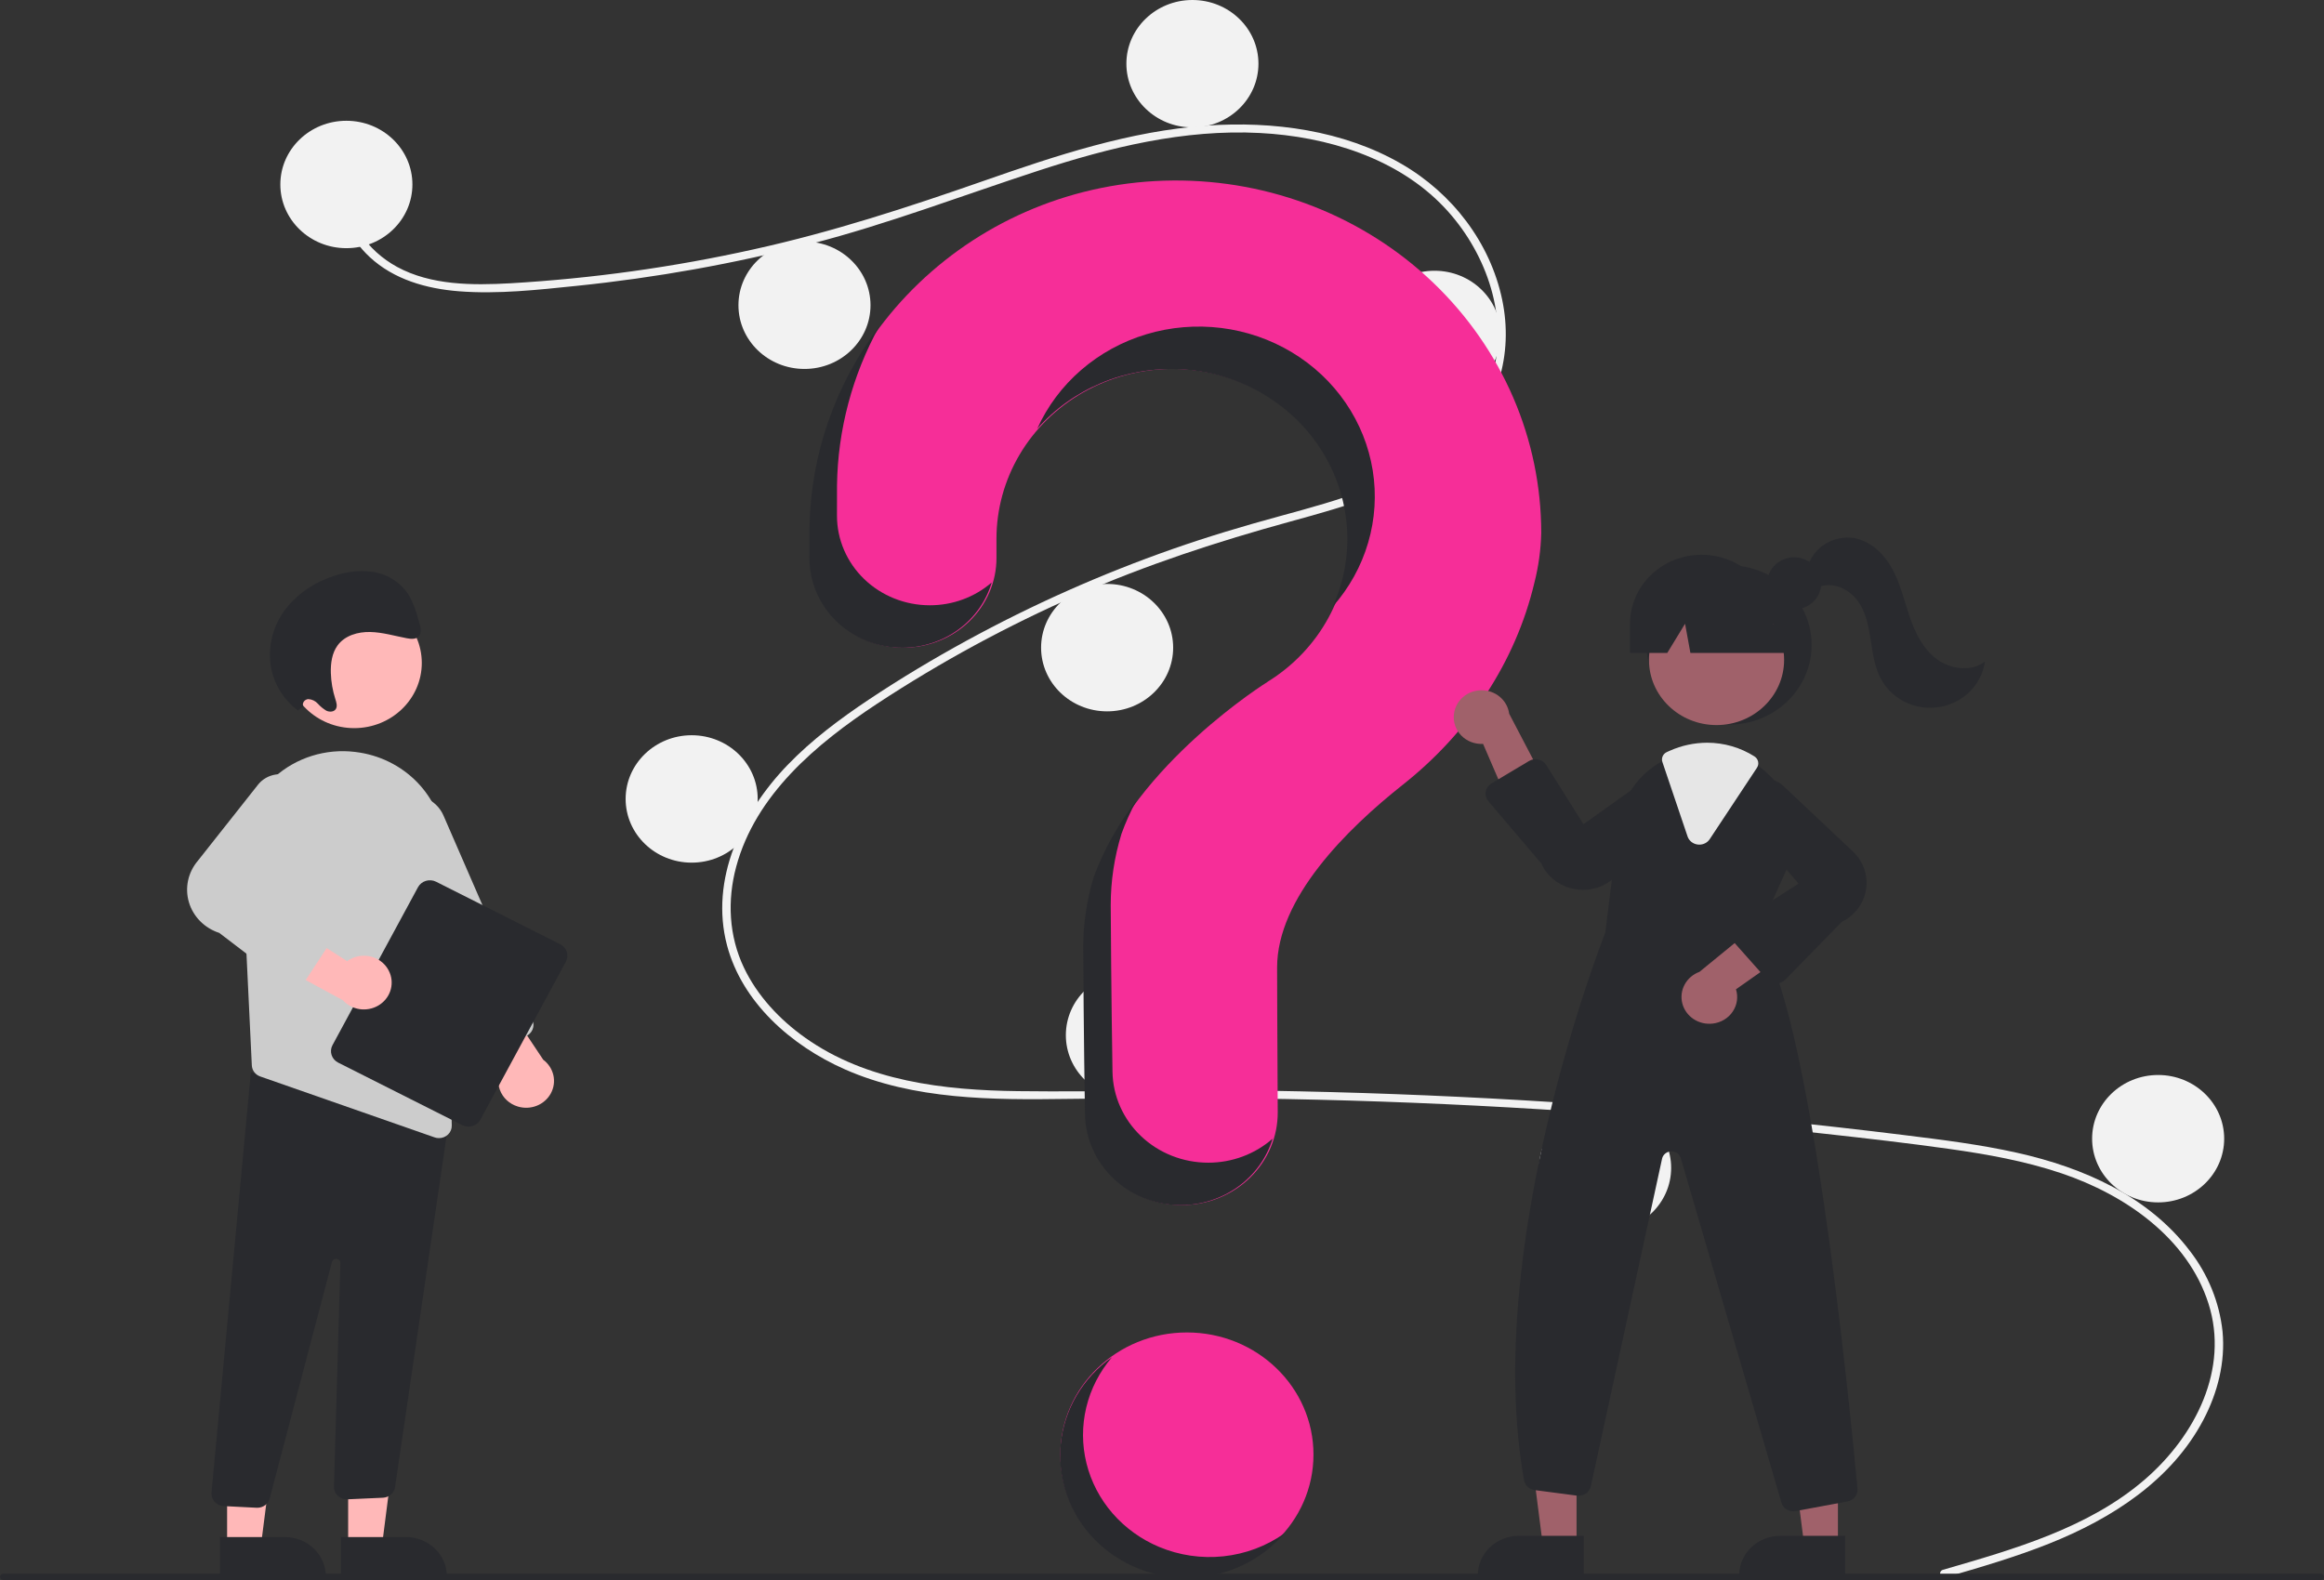 <svg xmlns="http://www.w3.org/2000/svg" width="450" height="306" viewBox="0 0 450 306" fill="none"><rect x="0" y="0" width="450" height="306" fill="#333333" stroke="none"/><g clip-path="url(#clip0_987_1835)"><path d="M229.824 305.351C243.359 305.351 254.331 294.764 254.331 281.705C254.331 268.645 243.359 258.058 229.824 258.058C216.29 258.058 205.318 268.645 205.318 281.705C205.318 294.764 216.29 305.351 229.824 305.351Z" fill="#F62E98"></path><path d="M376.227 304.023C389.937 300.05 404.513 295.907 415.386 286.462C425.102 278.022 431.661 265.134 427.636 252.477C423.619 239.845 411.588 231.423 399.165 227.234C392.12 224.858 384.749 223.54 377.38 222.504C369.371 221.379 361.325 220.456 353.284 219.569C320.723 215.975 288.04 213.78 255.235 212.983C239.047 212.59 222.863 212.599 206.673 212.826C192.215 213.029 176.988 213.024 163.575 207.094C153.144 202.483 143.677 194.094 140.771 183.07C137.416 170.345 143.604 157.386 152.481 148.17C157.16 143.312 162.628 139.223 168.27 135.464C174.39 131.385 180.723 127.595 187.193 124.058C199.937 117.093 213.261 111.167 227.025 106.339C233.815 103.956 240.706 101.901 247.657 100.005C253.527 98.403 259.414 96.8 265.087 94.619C276.052 90.401 286.482 83.258 289.271 71.547C291.913 60.448 287.458 48.398 279.646 40.153C270.61 30.614 256.984 26.432 243.92 25.755C229.255 24.996 214.927 28.537 201.142 33.032C186.44 37.826 172.055 43.339 157.042 47.222C142.155 51.069 126.98 53.791 111.654 55.363C104.152 56.134 96.423 57.004 88.876 56.414C82.551 55.919 76.258 54.124 71.597 49.793C67.6 46.079 65.219 40.975 66.037 35.588C66.186 34.61 67.726 35.026 67.578 35.998C66.582 42.555 71.201 48.597 76.893 51.692C83.472 55.269 91.477 55.274 98.801 54.865C114.681 53.939 130.455 51.739 145.957 48.287C161.189 44.93 175.878 40.131 190.55 35.004C204.484 30.136 218.731 25.383 233.617 24.329C246.534 23.414 260.122 25.23 271.376 31.743C281.265 37.468 288.538 47.014 290.855 57.969C293.12 68.675 289.984 79.45 281.585 86.92C272.89 94.655 260.968 97.961 249.857 101.007C235.764 104.87 221.974 109.385 208.626 115.248C195.096 121.174 182.12 128.213 169.842 136.288C157.99 144.102 146.294 153.935 142.546 167.877C140.8 174.371 141.122 181.259 144.043 187.393C146.641 192.847 150.919 197.435 155.903 200.974C167.795 209.417 182.782 211.151 197.146 211.323C213.278 211.517 229.411 210.991 245.549 211.247C278.437 211.768 311.257 213.699 344.011 217.042C352.218 217.88 360.415 218.807 368.601 219.821C375.964 220.734 383.353 221.641 390.592 223.263C403.464 226.146 415.99 231.689 423.991 242.22C427.542 246.785 429.742 252.194 430.356 257.871C430.916 263.795 429.413 269.73 426.637 275C420.493 286.664 408.985 294.084 396.764 298.958C390.218 301.569 383.429 303.546 376.652 305.51C375.665 305.796 375.243 304.308 376.227 304.023Z" fill="#F2F2F2"></path><path d="M67.069 48.065C74.131 48.065 79.855 42.541 79.855 35.727C79.855 28.913 74.131 23.39 67.069 23.39C60.008 23.39 54.283 28.913 54.283 35.727C54.283 42.541 60.008 48.065 67.069 48.065Z" fill="#F2F2F2"></path><path d="M155.772 71.454C162.834 71.454 168.558 65.931 168.558 59.117C168.558 52.303 162.834 46.779 155.772 46.779C148.711 46.779 142.986 52.303 142.986 59.117C142.986 65.931 148.711 71.454 155.772 71.454Z" fill="#F2F2F2"></path><path d="M230.889 24.675C237.951 24.675 243.675 19.151 243.675 12.337C243.675 5.524 237.951 0 230.889 0C223.828 0 218.104 5.524 218.104 12.337C218.104 19.151 223.828 24.675 230.889 24.675Z" fill="#F2F2F2"></path><path d="M277.772 77.109C284.833 77.109 290.558 71.585 290.558 64.772C290.558 57.958 284.833 52.434 277.772 52.434C270.71 52.434 264.986 57.958 264.986 64.772C264.986 71.585 270.71 77.109 277.772 77.109Z" fill="#F2F2F2"></path><path d="M214.374 137.768C221.436 137.768 227.16 132.244 227.16 125.431C227.16 118.617 221.436 113.093 214.374 113.093C207.313 113.093 201.588 118.617 201.588 125.431C201.588 132.244 207.313 137.768 214.374 137.768Z" fill="#F2F2F2"></path><path d="M133.929 167.069C140.991 167.069 146.715 161.546 146.715 154.732C146.715 147.918 140.991 142.395 133.929 142.395C126.868 142.395 121.143 147.918 121.143 154.732C121.143 161.546 126.868 167.069 133.929 167.069Z" fill="#F2F2F2"></path><path d="M219.169 212.821C226.231 212.821 231.955 207.297 231.955 200.483C231.955 193.67 226.231 188.146 219.169 188.146C212.108 188.146 206.383 193.67 206.383 200.483C206.383 207.297 212.108 212.821 219.169 212.821Z" fill="#F2F2F2"></path><path d="M310.802 238.524C317.864 238.524 323.588 233 323.588 226.186C323.588 219.373 317.864 213.849 310.802 213.849C303.741 213.849 298.016 219.373 298.016 226.186C298.016 233 303.741 238.524 310.802 238.524Z" fill="#F2F2F2"></path><path d="M417.885 232.869C424.946 232.869 430.671 227.345 430.671 220.532C430.671 213.718 424.946 208.194 417.885 208.194C410.823 208.194 405.099 213.718 405.099 220.532C405.099 227.345 410.823 232.869 417.885 232.869Z" fill="#F2F2F2"></path><path d="M227.199 34.958C188.899 35.219 157.539 65.251 156.995 102.205C156.99 102.546 156.987 104.945 156.988 108.083C156.988 112.684 158.882 117.096 162.253 120.349C165.624 123.602 170.197 125.43 174.965 125.431C177.328 125.43 179.668 124.98 181.852 124.107C184.035 123.233 186.018 121.953 187.689 120.34C189.359 118.726 190.683 116.811 191.586 114.703C192.489 112.596 192.953 110.337 192.951 108.057C192.949 105.922 192.948 104.445 192.948 104.354C192.947 98.643 194.486 93.03 197.415 88.067C200.344 83.104 204.561 78.962 209.652 76.049C214.743 73.136 220.532 71.552 226.45 71.452C232.368 71.353 238.211 72.742 243.404 75.482C248.597 78.222 252.961 82.22 256.067 87.081C259.174 91.943 260.915 97.501 261.12 103.209C261.325 108.916 259.986 114.577 257.236 119.634C254.486 124.692 250.419 128.971 245.434 132.051L245.441 132.059C245.441 132.059 219.854 147.953 212.053 169.757L212.059 169.759C210.688 174.226 209.993 178.861 209.996 183.519C209.996 185.434 210.113 202.191 210.338 215.791C210.417 220.483 212.405 224.958 215.872 228.249C219.339 231.54 224.009 233.384 228.873 233.383C231.317 233.383 233.736 232.917 235.993 232.011C238.249 231.105 240.298 229.777 242.021 228.105C243.743 226.432 245.106 224.447 246.031 222.264C246.956 220.081 247.424 217.744 247.409 215.386C247.331 202.93 247.288 188.427 247.288 187.375C247.288 173.986 260.674 160.646 271.669 151.947C284.33 141.93 293.441 128.278 297.101 112.879C297.911 109.709 298.357 106.462 298.432 103.198C298.432 94.194 296.586 85.28 293 76.969C289.414 68.657 284.159 61.113 277.537 54.77C270.916 48.426 263.059 43.41 254.42 40.01C245.78 36.61 236.529 34.893 227.199 34.958Z" fill="#F62E98"></path><path d="M449.366 306H0.634C0.467 306 0.306 305.935 0.187 305.82C0.069 305.705 0.002 305.55 0.002 305.388C0.002 305.226 0.069 305.071 0.187 304.956C0.306 304.841 0.467 304.776 0.634 304.776H449.366C449.534 304.776 449.695 304.84 449.814 304.955C449.933 305.07 450 305.226 450 305.388C450 305.55 449.933 305.706 449.814 305.821C449.695 305.936 449.534 306 449.366 306Z" fill="#292A2E"></path><path d="M334.805 140.336C343.632 140.336 350.788 133.432 350.788 124.914C350.788 116.397 343.632 109.493 334.805 109.493C325.979 109.493 318.823 116.397 318.823 124.914C318.823 133.432 325.979 140.336 334.805 140.336Z" fill="#292A2E"></path><path d="M305.272 299.249H298.741L295.633 274.94H305.273L305.272 299.249Z" fill="#A0616A"></path><path d="M294.075 297.448H306.671V305.101H286.144C286.144 304.096 286.349 303.101 286.748 302.172C287.146 301.244 287.73 300.4 288.467 299.69C289.203 298.979 290.078 298.415 291.04 298.031C292.002 297.646 293.033 297.448 294.075 297.448Z" fill="#292A2E"></path><path d="M355.883 299.249H349.352L346.244 274.94H355.884L355.883 299.249Z" fill="#A0616A"></path><path d="M344.686 297.448H357.283V305.101H336.755C336.755 304.096 336.961 303.101 337.359 302.172C337.758 301.244 338.342 300.4 339.078 299.69C339.815 298.979 340.689 298.415 341.651 298.031C342.614 297.646 343.645 297.448 344.686 297.448Z" fill="#292A2E"></path><path d="M332.377 140.426C339.603 140.426 345.461 134.773 345.461 127.8C345.461 120.827 339.603 115.175 332.377 115.175C325.15 115.175 319.292 120.827 319.292 127.8C319.292 134.773 325.15 140.426 332.377 140.426Z" fill="#A0616A"></path><path d="M340.176 181.158L346.03 168.178C347.452 165.133 347.86 161.737 347.197 158.459C346.534 155.181 344.832 152.182 342.328 149.877C341.814 149.386 341.267 148.928 340.692 148.505C337.803 146.324 334.243 145.135 330.575 145.127C328.109 145.136 325.674 145.659 323.437 146.659C323.245 146.741 323.058 146.829 322.866 146.916C322.499 147.086 322.137 147.271 321.785 147.461C319.492 148.732 317.54 150.505 316.087 152.637C314.634 154.769 313.721 157.201 313.421 159.737L310.837 180.628C310.187 182.268 287.002 241.488 295.11 286.699C295.197 287.182 295.441 287.626 295.807 287.965C296.173 288.304 296.642 288.522 297.145 288.586L305.366 289.665C305.966 289.745 306.575 289.601 307.07 289.265C307.566 288.928 307.91 288.423 308.035 287.851L321.828 224.411C321.914 224.016 322.134 223.661 322.454 223.402C322.773 223.143 323.174 222.995 323.591 222.982C324.008 222.968 324.418 223.09 324.755 223.327C325.092 223.565 325.337 223.905 325.45 224.292L344.938 291.007C345.077 291.492 345.377 291.919 345.792 292.224C346.206 292.528 346.713 292.693 347.235 292.693C347.39 292.692 347.545 292.678 347.698 292.652L357.74 290.786C358.324 290.681 358.846 290.369 359.204 289.911C359.562 289.454 359.729 288.884 359.674 288.313C358.199 272.434 350.356 192.894 340.176 181.158Z" fill="#292A2E"></path><path d="M281.526 138.308C281.435 139.058 281.516 139.819 281.763 140.536C282.009 141.253 282.416 141.91 282.954 142.459C283.492 143.008 284.149 143.436 284.877 143.714C285.605 143.992 286.388 144.112 287.17 144.067L294.484 161.027L300.016 153.113L292.223 138.221C292.056 136.959 291.416 135.799 290.423 134.962C289.43 134.125 288.153 133.669 286.834 133.68C285.516 133.69 284.247 134.167 283.269 135.02C282.29 135.873 281.67 137.043 281.526 138.308Z" fill="#A0616A"></path><path d="M331.651 198.235C332.429 198.145 333.177 197.892 333.842 197.493C334.507 197.095 335.074 196.56 335.502 195.927C335.93 195.294 336.209 194.579 336.319 193.83C336.429 193.082 336.368 192.32 336.14 191.597L351.529 180.782L342.264 177.434L329.071 188.217C327.838 188.668 326.819 189.539 326.207 190.666C325.595 191.793 325.432 193.097 325.75 194.332C326.068 195.567 326.844 196.646 327.932 197.365C329.02 198.085 330.343 198.394 331.651 198.235Z" fill="#A0616A"></path><path d="M306.565 172.334C305.975 172.333 305.386 172.277 304.808 172.167C303.408 171.91 302.095 171.324 300.985 170.462C299.875 169.6 299.002 168.488 298.443 167.223L288.196 155.167C287.979 154.912 287.821 154.616 287.733 154.297C287.645 153.979 287.628 153.646 287.684 153.321C287.74 152.995 287.868 152.685 288.058 152.412C288.248 152.138 288.497 151.906 288.787 151.733L296.078 147.378C296.347 147.218 296.646 147.11 296.959 147.061C297.272 147.013 297.591 147.025 297.899 147.096C298.207 147.167 298.497 147.296 298.753 147.476C299.008 147.656 299.225 147.883 299.389 148.145L306.611 159.626L320.442 149.762C321.543 149.205 322.816 149.049 324.026 149.322C325.237 149.595 326.306 150.28 327.037 151.25C327.768 152.221 328.112 153.413 328.008 154.608C327.903 155.804 327.357 156.923 326.467 157.762L312.663 169.913C311.041 171.464 308.849 172.335 306.565 172.334Z" fill="#292A2E"></path><path d="M343.937 190.466C343.919 190.466 343.9 190.466 343.881 190.466C343.545 190.458 343.214 190.382 342.91 190.243C342.606 190.104 342.336 189.905 342.117 189.658L335.636 182.362C335.415 182.114 335.251 181.823 335.156 181.509C335.06 181.195 335.034 180.865 335.081 180.541C335.127 180.216 335.244 179.905 335.424 179.628C335.605 179.351 335.844 179.113 336.126 178.932L348.263 171.125L337.268 158.369C336.628 157.341 336.393 156.124 336.607 154.942C336.82 153.76 337.467 152.691 338.429 151.932C339.391 151.172 340.605 150.771 341.848 150.804C343.091 150.836 344.28 151.298 345.199 152.107L358.562 164.708C359.614 165.635 360.417 166.794 360.902 168.087C361.387 169.379 361.54 170.766 361.347 172.128C361.155 173.49 360.622 174.786 359.796 175.906C358.97 177.026 357.875 177.936 356.604 178.557L345.682 189.74C345.458 189.969 345.187 190.152 344.887 190.276C344.587 190.401 344.264 190.466 343.937 190.466Z" fill="#292A2E"></path><path d="M329.05 163.581C328.946 163.581 328.842 163.575 328.738 163.562C328.287 163.509 327.861 163.332 327.511 163.053C327.16 162.773 326.9 162.402 326.762 161.985L321.891 147.576C321.769 147.211 321.788 146.817 321.944 146.465C322.1 146.113 322.383 145.827 322.74 145.661L322.898 145.589C323.042 145.523 323.184 145.458 323.328 145.396C325.6 144.38 328.072 143.85 330.575 143.842C333.826 143.848 337.003 144.769 339.718 146.493C340.082 146.727 340.336 147.089 340.426 147.502C340.516 147.915 340.434 148.345 340.198 148.701L331.062 162.512C330.847 162.84 330.55 163.11 330.199 163.297C329.847 163.484 329.451 163.582 329.05 163.581Z" fill="#E6E6E6"></path><path d="M347.406 118.03C350.295 118.03 352.636 115.77 352.636 112.983C352.636 110.196 350.295 107.937 347.406 107.937C344.518 107.937 342.177 110.196 342.177 112.983C342.177 115.77 344.518 118.03 347.406 118.03Z" fill="#292A2E"></path><path d="M329.478 107.436C325.804 107.436 322.281 108.845 319.683 111.351C317.086 113.858 315.626 117.257 315.626 120.802V126.457H322.834L326.281 120.802L327.316 126.457H349.19L343.329 120.802C343.329 117.257 341.87 113.858 339.272 111.351C336.675 108.845 333.152 107.436 329.478 107.436Z" fill="#292A2E"></path><path d="M350.094 109.527C350.673 107.782 351.87 106.289 353.476 105.312C355.082 104.335 356.993 103.935 358.874 104.183C362.207 104.72 364.842 107.305 366.412 110.193C367.983 113.08 368.708 116.311 369.763 119.409C370.819 122.506 372.316 125.62 374.98 127.625C377.645 129.63 381.734 130.174 384.351 128.112C384.052 130.261 383.06 132.266 381.516 133.842C379.972 135.417 377.953 136.485 375.746 136.893C373.538 137.301 371.253 137.029 369.215 136.116C367.176 135.203 365.487 133.694 364.385 131.803C363.004 129.433 362.648 126.654 362.238 123.963C361.829 121.273 361.297 118.489 359.648 116.283C357.999 114.077 354.913 112.637 352.294 113.642L350.094 109.527Z" fill="#292A2E"></path><path d="M180.041 117.225C175.273 117.225 170.701 115.397 167.329 112.144C163.958 108.891 162.064 104.478 162.064 99.878C162.063 96.74 162.066 94.341 162.071 94C162.222 83.253 165.027 72.695 170.253 63.203C161.667 74.545 156.946 88.181 156.743 102.225C156.738 102.566 156.736 104.965 156.736 108.103C156.736 112.703 158.63 117.116 162.002 120.369C165.373 123.622 169.945 125.45 174.713 125.45C178.631 125.449 182.441 124.214 185.565 121.932C188.689 119.65 190.956 116.447 192.021 112.809C188.729 115.658 184.462 117.231 180.041 117.225Z" fill="#292A2E"></path><path d="M228.417 71.51C233.929 71.764 239.295 73.305 244.054 76.001C248.813 78.697 252.822 82.467 255.738 86.987C258.655 91.508 260.39 96.643 260.796 101.954C261.202 107.264 260.267 112.59 258.07 117.474C261.248 113.873 263.583 109.653 264.918 105.102C266.252 100.551 266.554 95.775 265.802 91.102C265.05 86.428 263.263 81.965 260.562 78.018C257.861 74.071 254.31 70.733 250.151 68.23C245.991 65.728 241.322 64.12 236.46 63.516C231.598 62.913 226.659 63.328 221.979 64.734C217.298 66.14 212.987 68.502 209.339 71.662C205.691 74.82 202.792 78.701 200.839 83.04C204.214 79.209 208.456 76.177 213.237 74.178C218.019 72.179 223.213 71.266 228.417 71.51Z" fill="#292A2E"></path><path d="M233.949 225.178C229.085 225.179 224.415 223.335 220.948 220.044C217.481 216.753 215.493 212.278 215.414 207.586C215.189 193.985 215.072 177.229 215.072 175.314C215.069 170.655 215.764 166.021 217.136 161.554L217.129 161.552C217.939 159.31 218.917 157.128 220.056 155.023C216.56 159.518 213.778 164.491 211.802 169.777L211.808 169.779C210.436 174.246 209.741 178.88 209.744 183.539C209.744 185.454 209.861 202.21 210.087 215.81C210.166 220.503 212.153 224.978 215.621 228.269C219.088 231.56 223.757 233.404 228.621 233.403C232.631 233.402 236.533 232.147 239.742 229.825C242.95 227.504 245.292 224.241 246.416 220.526C243.008 223.525 238.56 225.184 233.949 225.178Z" fill="#292A2E"></path><path d="M67.415 299.483L73.946 299.483L77.053 275.174L67.413 275.175L67.415 299.483Z" fill="#FFB8B8"></path><path d="M86.542 305.335L66.015 305.336L66.015 297.683L78.611 297.682C80.714 297.682 82.732 298.488 84.219 299.924C85.707 301.359 86.542 303.305 86.542 305.335Z" fill="#292A2E"></path><path d="M43.974 299.483L50.505 299.483L53.612 275.174L43.972 275.175L43.974 299.483Z" fill="#FFB8B8"></path><path d="M63.101 305.335L42.574 305.336L42.574 297.683L55.17 297.682C57.273 297.682 59.291 298.488 60.778 299.924C62.266 301.359 63.101 303.305 63.101 305.335Z" fill="#292A2E"></path><path d="M49.681 292.007L43.301 291.684C42.972 291.667 42.65 291.587 42.353 291.45C42.056 291.312 41.791 291.119 41.572 290.881C41.353 290.644 41.185 290.367 41.078 290.066C40.971 289.765 40.926 289.447 40.947 289.13L48.573 207.669L83.687 216.812L87.07 215.922L76.49 288.036C76.4 288.579 76.121 289.075 75.699 289.444C75.277 289.813 74.737 290.031 74.168 290.064L67.291 290.373C66.947 290.392 66.603 290.341 66.281 290.225C65.958 290.108 65.664 289.928 65.417 289.697C65.17 289.465 64.976 289.186 64.846 288.879C64.716 288.571 64.654 288.24 64.664 287.908L65.91 244.626C65.916 244.426 65.844 244.231 65.708 244.079C65.572 243.928 65.383 243.831 65.177 243.808C64.971 243.785 64.763 243.837 64.594 243.954C64.426 244.071 64.31 244.245 64.267 244.441L52.25 290.096C52.137 290.637 51.832 291.124 51.388 291.474C50.944 291.823 50.389 292.013 49.816 292.011C49.771 292.011 49.726 292.01 49.681 292.007Z" fill="#292A2E"></path><path d="M68.587 141.017C75.814 141.017 81.672 135.364 81.672 128.391C81.672 121.418 75.814 115.765 68.587 115.765C61.361 115.765 55.502 121.418 55.502 128.391C55.502 135.364 61.361 141.017 68.587 141.017Z" fill="#FFB8B8"></path><path d="M46.802 165.485L48.24 195.438L48.761 206.335C48.781 206.81 48.948 207.267 49.24 207.65C49.532 208.032 49.935 208.322 50.398 208.482L84.141 220.276C84.413 220.374 84.702 220.423 84.993 220.42C85.325 220.422 85.654 220.359 85.961 220.235C86.267 220.111 86.545 219.928 86.777 219.699C87.009 219.469 87.19 219.196 87.311 218.897C87.431 218.599 87.488 218.279 87.477 217.959L86.094 164.102C86.003 159.684 84.317 155.434 81.328 152.086C78.338 148.738 74.231 146.501 69.715 145.762C69.389 145.714 69.057 145.666 68.725 145.623C65.925 145.288 63.083 145.548 60.398 146.387C57.714 147.225 55.252 148.621 53.187 150.476C51.049 152.374 49.368 154.702 48.265 157.296C47.162 159.889 46.662 162.685 46.802 165.485Z" fill="#CCCCCC"></path><path d="M100.259 214.299C99.461 214.06 98.732 213.645 98.13 213.085C97.528 212.526 97.07 211.839 96.792 211.079C96.514 210.318 96.424 209.506 96.53 208.706C96.635 207.906 96.933 207.141 97.399 206.472L85.957 191.79L95.831 191.201L105.183 205.233C106.184 205.98 106.881 207.043 107.151 208.236C107.421 209.429 107.247 210.676 106.659 211.757C106.072 212.839 105.109 213.686 103.938 214.151C102.768 214.616 101.465 214.668 100.259 214.299Z" fill="#FFB8B8"></path><path d="M92.214 203.815C91.911 203.696 91.635 203.521 91.403 203.298C91.17 203.076 90.986 202.812 90.86 202.52L73.621 162.889C73.283 162.113 73.107 161.281 73.102 160.439C73.097 159.597 73.265 158.763 73.595 157.983C73.924 157.204 74.41 156.495 75.024 155.897C75.638 155.299 76.368 154.823 77.172 154.497C77.977 154.172 78.84 154.002 79.712 153.998C80.585 153.994 81.449 154.156 82.257 154.475C83.064 154.794 83.798 155.263 84.418 155.856C85.037 156.449 85.529 157.154 85.866 157.93L103.105 197.562C103.36 198.149 103.363 198.81 103.113 199.4C102.863 199.99 102.381 200.46 101.773 200.707L94.12 203.806C93.819 203.929 93.495 203.993 93.168 203.995C92.841 203.996 92.516 203.935 92.214 203.815Z" fill="#CCCCCC"></path><path d="M64.38 202.417L80.938 171.826C81.257 171.238 81.805 170.795 82.462 170.597C83.118 170.398 83.83 170.458 84.441 170.765L108.474 182.876C109.083 183.185 109.542 183.713 109.748 184.347C109.954 184.981 109.891 185.667 109.573 186.256L93.016 216.847C92.696 217.436 92.148 217.878 91.491 218.077C90.835 218.276 90.123 218.215 89.513 217.908L65.48 205.797C64.87 205.489 64.412 204.96 64.206 204.326C64 203.693 64.062 203.006 64.38 202.417Z" fill="#292A2E"></path><path d="M75.484 188.441C75.19 187.686 74.717 187.008 74.103 186.462C73.489 185.915 72.751 185.514 71.948 185.291C71.145 185.068 70.299 185.03 69.477 185.179C68.656 185.327 67.882 185.659 67.218 186.148L51.353 175.993L51.326 185.539L66.395 193.719C67.227 194.639 68.368 195.247 69.618 195.437C70.869 195.627 72.148 195.385 73.233 194.756C74.317 194.126 75.137 193.148 75.549 191.993C75.96 190.839 75.938 189.581 75.484 188.441Z" fill="#FFB8B8"></path><path d="M55.426 190.587L42.461 180.678C41.058 180.223 39.791 179.447 38.768 178.416C37.744 177.385 36.995 176.129 36.586 174.758C36.176 173.386 36.117 171.939 36.414 170.54C36.712 169.142 37.356 167.834 38.293 166.728L50.065 151.841C50.883 150.877 52.034 150.229 53.306 150.015C54.579 149.802 55.889 150.037 56.996 150.679C58.104 151.32 58.935 152.325 59.338 153.509C59.741 154.693 59.689 155.978 59.191 157.128L49.877 171.83L63.565 178.095C63.883 178.241 64.166 178.45 64.394 178.709C64.623 178.968 64.791 179.27 64.889 179.597C64.987 179.923 65.013 180.266 64.963 180.603C64.914 180.939 64.791 181.262 64.603 181.549L59.077 189.987C58.891 190.272 58.644 190.516 58.353 190.703C58.063 190.89 57.734 191.016 57.39 191.072C57.377 191.075 57.363 191.077 57.349 191.079C57.011 191.128 56.666 191.11 56.335 191.025C56.004 190.941 55.695 190.792 55.426 190.587Z" fill="#CCCCCC"></path><path d="M58.7 136.845C58.644 136.687 58.626 136.518 58.648 136.352C58.67 136.186 58.731 136.027 58.826 135.887C58.922 135.747 59.049 135.63 59.199 135.545C59.348 135.46 59.516 135.409 59.689 135.396C60.043 135.415 60.39 135.503 60.708 135.654C61.027 135.806 61.31 136.018 61.541 136.278C62.014 136.805 62.566 137.261 63.177 137.633C63.81 137.941 64.668 137.897 65.029 137.31C65.368 136.759 65.136 136.021 64.931 135.381C64.409 133.752 64.117 132.063 64.062 130.359C64.003 128.456 64.281 126.471 65.373 124.988C66.781 123.073 69.3 122.346 71.683 122.399C74.067 122.451 76.412 123.161 78.773 123.61C79.588 123.765 80.546 123.844 81.091 123.235C81.671 122.587 81.458 121.538 81.211 120.663C80.572 118.392 79.893 116.044 78.406 114.21C76.799 112.304 74.503 111.057 71.981 110.719C69.559 110.43 67.101 110.699 64.809 111.505C61.074 112.641 57.787 114.85 55.388 117.838C52.916 121.014 51.847 125.007 52.417 128.941C52.973 132.368 54.855 135.465 57.683 137.606L58.7 136.845Z" fill="#292A2E"></path><path d="M224.425 299.584C220.944 298.121 217.862 295.897 215.424 293.088C212.986 290.279 211.258 286.962 210.376 283.398C209.494 279.835 209.483 276.122 210.343 272.553C211.202 268.984 212.91 265.657 215.331 262.834C212.524 264.812 210.185 267.342 208.47 270.258C206.754 273.174 205.701 276.409 205.381 279.748C205.06 283.087 205.478 286.453 206.609 289.624C207.74 292.795 209.556 295.697 211.938 298.139C214.32 300.58 217.213 302.505 220.425 303.785C223.637 305.065 227.094 305.672 230.567 305.564C234.041 305.457 237.45 304.637 240.57 303.161C243.691 301.684 246.449 299.585 248.664 297.001C245.21 299.437 241.154 300.957 236.901 301.411C232.649 301.864 228.347 301.234 224.425 299.584Z" fill="#292A2E"></path></g><defs><clipPath id="clip0_987_1835"><rect width="450" height="306" fill="white"></rect></clipPath></defs></svg>
